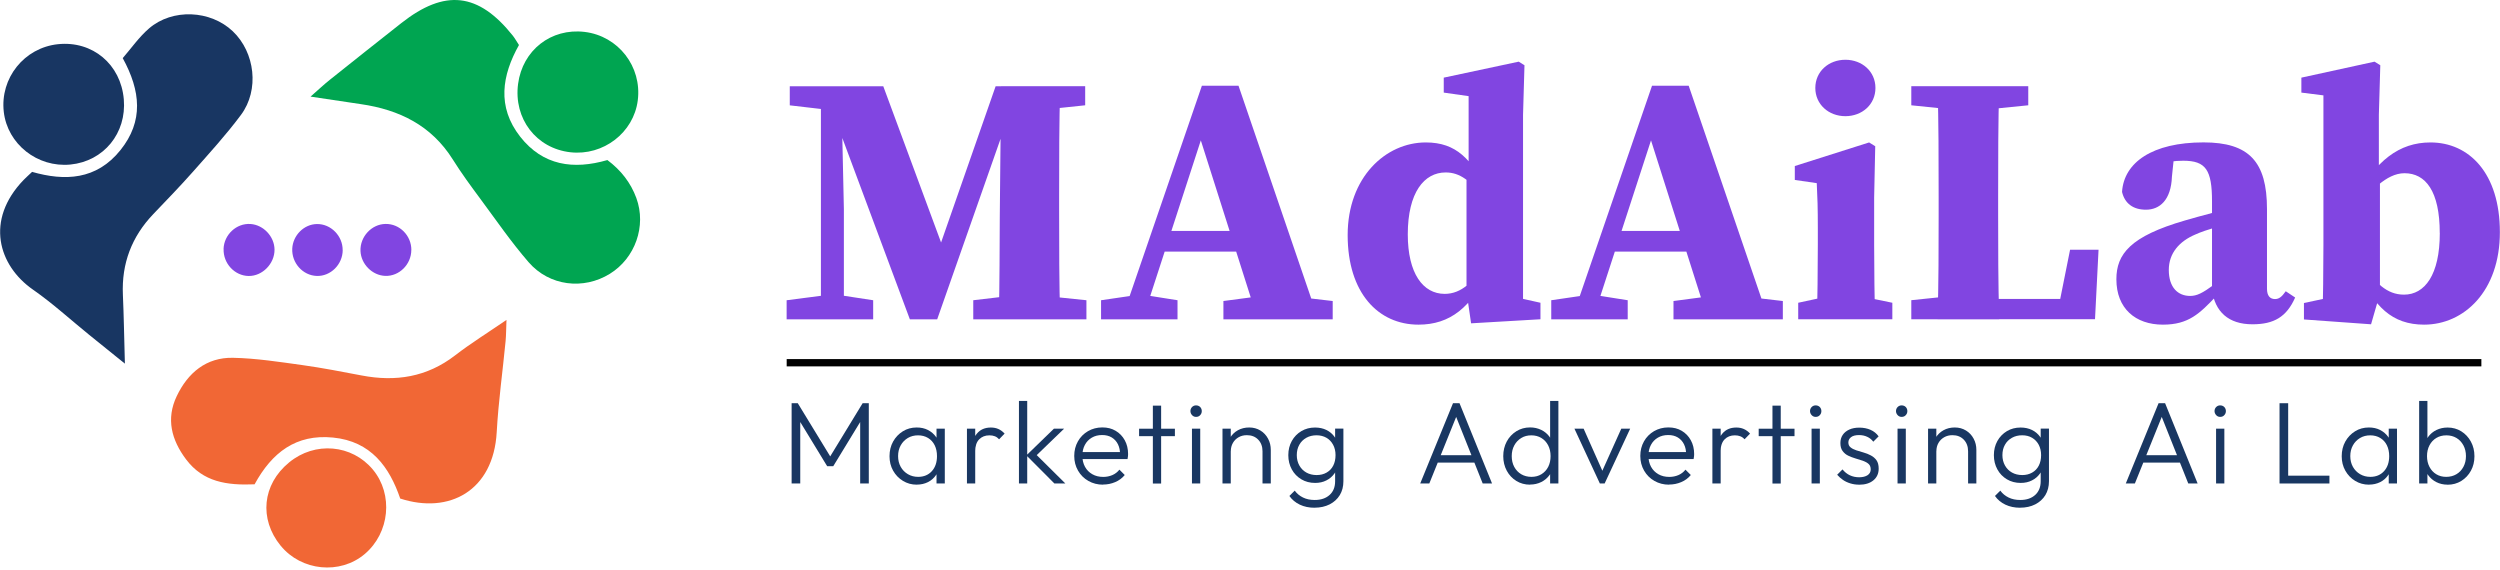 <svg width="250" height="57" viewBox="0 0 250 57" fill="none" xmlns="http://www.w3.org/2000/svg">
<path d="M31.055 9.66C31.903 8.915 32.411 8.437 32.956 8.001C35.34 6.094 37.735 4.198 40.135 2.307C44.497 -1.125 47.842 -0.745 51.285 3.571C51.48 3.818 51.635 4.101 51.897 4.501C50.201 7.528 49.672 10.668 52.015 13.663C54.291 16.567 57.338 16.993 60.74 16.006C62.097 17.019 63.073 18.273 63.633 19.799C64.666 22.62 63.505 25.826 60.981 27.383C58.351 29.007 54.939 28.616 52.863 26.222C51.131 24.223 49.62 22.029 48.043 19.896C47.087 18.607 46.131 17.307 45.278 15.945C43.141 12.543 39.934 10.976 36.101 10.416C34.544 10.19 32.992 9.953 31.05 9.66" fill="#00A551"/>
<path d="M12.489 36.365C11.014 35.178 9.966 34.336 8.923 33.488C7.053 31.972 5.27 30.338 3.301 28.966C-0.177 26.546 -1.503 22.008 2.356 18C2.577 17.774 2.813 17.564 3.209 17.188C6.477 18.124 9.642 18.005 12.042 15.015C14.37 12.117 14.072 9.1 12.273 5.812C13.116 4.841 13.897 3.71 14.904 2.842C17.253 0.822 21.055 1.012 23.28 3.129C25.505 5.246 25.957 8.992 24.097 11.49C22.617 13.478 20.932 15.323 19.287 17.183C18.013 18.622 16.672 20.004 15.341 21.397C13.173 23.663 12.15 26.34 12.289 29.48C12.381 31.551 12.412 33.627 12.489 36.355" fill="#183662"/>
<path d="M25.469 48.431C22.684 48.549 20.31 48.205 18.604 45.933C17.14 43.981 16.595 41.879 17.669 39.623C18.779 37.29 20.623 35.723 23.301 35.78C25.618 35.826 27.936 36.191 30.238 36.509C32.226 36.787 34.2 37.172 36.168 37.547C39.569 38.2 42.694 37.712 45.51 35.538C47.082 34.325 48.778 33.272 50.648 31.992C50.612 32.861 50.617 33.483 50.561 34.099C50.268 37.136 49.841 40.168 49.672 43.21C49.348 49.088 44.913 51.447 40.022 49.854C38.947 46.714 37.108 44.125 33.295 43.755C29.606 43.395 27.196 45.245 25.459 48.431" fill="#F16735"/>
<path d="M7.042 16.454C3.743 16.777 0.748 14.409 0.378 11.187C-0.008 7.811 2.423 4.774 5.799 4.419C9.252 4.059 12.083 6.428 12.381 9.933C12.669 13.324 10.372 16.125 7.042 16.454Z" fill="#183662"/>
<path d="M58.459 3.191C61.83 3.597 64.209 6.66 63.777 10.041C63.366 13.263 60.339 15.595 57.04 15.226C53.623 14.84 51.347 11.865 51.809 8.386C52.256 5.02 55.108 2.79 58.459 3.191Z" fill="#00A551"/>
<path d="M28.064 54.571C25.885 51.889 26.23 48.446 28.907 46.247C31.491 44.114 35.196 44.438 37.293 46.966C39.348 49.448 38.973 53.287 36.471 55.404C34.004 57.49 30.13 57.105 28.069 54.571" fill="#F16735"/>
<path d="M41.131 25.004C41.126 26.443 39.919 27.64 38.526 27.589C37.226 27.543 36.101 26.412 36.049 25.097C35.993 23.673 37.159 22.414 38.552 22.394C39.965 22.368 41.142 23.56 41.136 25.004" fill="#8145E1"/>
<path d="M22.355 24.901C22.401 23.463 23.645 22.306 25.048 22.399C26.348 22.486 27.442 23.653 27.453 24.963C27.463 26.371 26.235 27.62 24.863 27.599C23.46 27.578 22.314 26.34 22.36 24.896" fill="#8145E1"/>
<path d="M34.271 25.014C34.261 26.453 33.059 27.645 31.671 27.594C30.273 27.543 29.159 26.294 29.225 24.86C29.292 23.524 30.402 22.419 31.697 22.404C33.089 22.384 34.276 23.591 34.266 25.014" fill="#8145E1"/>
<path d="M78.668 30.024L82.8 29.49H83.817L87.317 30.024V31.931H78.663V30.024H78.668ZM78.977 8.628H84.043L84.095 11.063H83.514L78.977 10.534V8.628ZM82.091 8.628H84.121L84.388 20.914V31.931H82.091V8.622V8.628ZM82.307 8.628H88.329L94.716 25.893H93.534L99.562 8.628H101.9L93.719 31.931H90.986L82.307 8.628ZM97.326 30.024L101.864 29.49H103.493L108.642 30.024V31.931H97.326V30.024ZM99.978 21.674L100.106 8.622H106.021C105.913 12.255 105.913 15.945 105.913 19.619V20.929C105.913 24.634 105.913 28.324 106.021 31.926H99.87C99.978 28.293 99.952 24.603 99.978 21.674ZM102.938 8.622H108.518V10.529L103.498 11.058H102.938V8.622Z" fill="#8145E1"/>
<path d="M110.106 30.024L113.754 29.49H114.386L117.752 30.024V31.931H110.106V30.024ZM120.188 8.576H123.852L131.832 31.926H125.768L119.715 12.882L121.041 11.089L114.268 31.926H112.167L120.188 8.576ZM116.37 23.093H125.948L126.745 25.158H115.779L116.37 23.093ZM122.336 30.102L126.344 29.572H128.718L133.27 30.102V31.931H122.341V30.102H122.336Z" fill="#8145E1"/>
<path d="M144.467 29.387C146.173 29.387 147.366 28.123 148.486 26.386L148.907 26.962C147.15 30.754 144.997 32.465 141.847 32.465C137.828 32.465 134.766 29.295 134.766 23.509C134.766 17.723 138.574 14.244 142.576 14.244C145.649 14.244 147.129 15.929 148.768 19.079L148.414 19.773C147.021 18.093 146.014 17.245 144.565 17.245C142.417 17.245 140.778 19.244 140.778 23.437C140.778 27.337 142.294 29.387 144.473 29.387H144.467ZM154.046 30.276V31.926L147.109 32.332L146.651 29.177V17.404L146.862 17.019V9.614L144.375 9.26V7.764L151.872 6.166L152.448 6.526L152.304 11.485V31.926L149.894 29.351L154.046 30.276Z" fill="#8145E1"/>
<path d="M155.125 30.024L158.773 29.49H159.405L162.771 30.024V31.931H155.125V30.024ZM165.207 8.576H168.87L176.851 31.926H170.787L164.734 12.882L166.06 11.089L159.282 31.926H157.18L165.201 8.576H165.207ZM161.389 23.093H170.967L171.763 25.158H160.798L161.394 23.093H161.389ZM167.349 30.102L171.357 29.572H173.731L178.284 30.102V31.931H167.349V30.102Z" fill="#8145E1"/>
<path d="M181.676 31.926C181.748 30.328 181.783 26.674 181.783 24.48V22.784C181.783 20.832 181.748 19.732 181.676 18.314L179.481 17.995V16.603L186.912 14.244L187.523 14.624L187.415 19.773V24.48C187.415 26.679 187.451 30.333 187.523 31.926H181.676ZM189.234 30.276V31.926H179.821V30.276L183.109 29.567H185.792L189.234 30.276ZM181.532 8.797C181.532 7.143 182.868 5.976 184.538 5.976C186.208 5.976 187.544 7.143 187.544 8.797C187.544 10.452 186.208 11.618 184.538 11.618C182.868 11.618 181.532 10.441 181.532 8.797Z" fill="#8145E1"/>
<path d="M191.13 10.529V8.622H202.826V10.529L197.574 11.058H196.274L191.125 10.529H191.13ZM196.839 29.49V31.926H191.13V30.019L196.279 29.485H196.839V29.49ZM193.756 8.622H199.922C199.815 12.225 199.814 15.914 199.814 19.619V21.489C199.814 24.608 199.815 28.293 199.922 31.931H193.756C193.864 28.329 193.864 24.639 193.864 21.68V19.624C193.864 15.95 193.864 12.261 193.756 8.628V8.622ZM209.855 24.973L209.501 31.921H196.839V29.891H208.308L205.616 31.921L207.008 24.973H209.855Z" fill="#8145E1"/>
<path d="M218.504 22.044C219.968 21.613 222.486 20.95 224.156 20.554V22.034C222.481 22.455 220.569 22.974 219.531 23.452C217.928 24.131 216.88 25.323 216.88 26.993C216.88 28.771 217.815 29.593 219.012 29.593C219.691 29.593 220.245 29.31 221.381 28.483L222.804 27.414L223.174 27.928L221.684 29.547C219.963 31.366 218.863 32.465 216.289 32.465C213.545 32.465 211.638 30.847 211.638 27.928C211.638 25.405 213.036 23.627 218.504 22.044ZM221.201 29.022V20.143C221.201 16.998 220.59 16.073 218.329 16.073C217.46 16.073 216.551 16.181 215.009 16.582L217.45 15.2L217.193 17.661C217.106 20.02 215.96 20.97 214.593 20.97C213.329 20.97 212.481 20.364 212.204 19.192C212.389 16.243 215.246 14.239 220.353 14.239C224.901 14.239 226.699 16.161 226.699 20.914V28.868C226.699 29.567 226.992 29.906 227.501 29.906C227.871 29.906 228.164 29.716 228.575 29.125L229.515 29.752C228.662 31.689 227.398 32.429 225.245 32.429C222.835 32.429 221.504 31.165 221.201 29.017V29.022Z" fill="#8145E1"/>
<path d="M230.394 30.302L233.714 29.593L232.234 31.951C232.306 30.353 232.342 26.7 232.342 24.506V9.537L230.137 9.26V7.764L237.454 6.166L238.03 6.526L237.886 11.485V16.885L237.994 17.348V29.351L237.105 32.429L230.394 31.946V30.297V30.302ZM243.975 23.303C243.975 19.11 242.557 17.322 240.45 17.322C238.585 17.322 237.002 19.27 235.846 20.477L235.528 19.891C237.557 16.078 239.916 14.244 243.045 14.244C246.909 14.244 249.987 17.317 249.987 23.216C249.987 29.115 246.406 32.465 242.408 32.465C239.222 32.465 237.357 30.662 235.784 26.998L236.103 26.33C237.562 28.288 238.662 29.464 240.404 29.464C242.47 29.464 243.98 27.496 243.98 23.303H243.975Z" fill="#8145E1"/>
<path d="M248.137 35.908H78.668V36.638H248.137V35.908Z" fill="black"/>
<path d="M79.162 48.349V40.322H79.778L83.242 46H82.8L86.263 40.322H86.88V48.349H86.017V41.817L86.217 41.874L83.324 46.622H82.718L79.825 41.874L80.025 41.817V48.349H79.162Z" fill="#193762"/>
<path d="M91.679 48.467C91.165 48.467 90.703 48.338 90.292 48.086C89.881 47.835 89.552 47.495 89.31 47.064C89.069 46.637 88.951 46.154 88.951 45.62C88.951 45.086 89.069 44.587 89.31 44.155C89.552 43.724 89.876 43.385 90.287 43.128C90.693 42.876 91.155 42.748 91.669 42.748C92.09 42.748 92.465 42.83 92.794 42.999C93.123 43.169 93.395 43.4 93.606 43.698C93.817 43.996 93.94 44.346 93.981 44.741V46.458C93.935 46.853 93.807 47.203 93.601 47.506C93.395 47.809 93.128 48.045 92.799 48.21C92.471 48.374 92.101 48.462 91.679 48.462V48.467ZM91.808 47.686C92.383 47.686 92.841 47.495 93.185 47.115C93.529 46.735 93.699 46.231 93.699 45.61C93.699 45.199 93.622 44.839 93.468 44.525C93.313 44.212 93.092 43.97 92.805 43.796C92.517 43.621 92.183 43.534 91.803 43.534C91.422 43.534 91.083 43.621 90.78 43.801C90.482 43.981 90.246 44.222 90.071 44.536C89.896 44.849 89.809 45.204 89.809 45.61C89.809 46.016 89.896 46.37 90.071 46.684C90.246 46.997 90.487 47.239 90.79 47.418C91.094 47.598 91.438 47.686 91.818 47.686H91.808ZM93.652 48.349V46.879L93.817 45.527L93.652 44.207V42.866H94.48V48.349H93.652Z" fill="#193762"/>
<path d="M96.695 48.349V42.866H97.522V48.349H96.695ZM97.522 45.152L97.183 45.014C97.183 44.315 97.352 43.76 97.692 43.359C98.031 42.953 98.493 42.753 99.084 42.753C99.356 42.753 99.603 42.799 99.829 42.897C100.055 42.994 100.266 43.148 100.461 43.359L99.911 43.929C99.788 43.791 99.644 43.688 99.485 43.626C99.326 43.565 99.146 43.534 98.94 43.534C98.519 43.534 98.18 43.667 97.912 43.94C97.65 44.212 97.517 44.618 97.517 45.152H97.522Z" fill="#193762"/>
<path d="M101.895 48.349V40.091H102.722V48.349H101.895ZM105.44 48.349L102.64 45.538L105.394 42.866H106.412L103.416 45.759L103.441 45.281L106.535 48.349H105.451H105.44Z" fill="#193762"/>
<path d="M110.307 48.467C109.762 48.467 109.274 48.343 108.837 48.092C108.4 47.845 108.056 47.501 107.804 47.064C107.552 46.627 107.424 46.139 107.424 45.594C107.424 45.05 107.547 44.572 107.789 44.14C108.03 43.708 108.369 43.369 108.796 43.117C109.222 42.871 109.7 42.742 110.229 42.742C110.759 42.742 111.18 42.855 111.565 43.081C111.951 43.308 112.254 43.621 112.475 44.022C112.696 44.423 112.809 44.885 112.809 45.404C112.809 45.466 112.809 45.538 112.799 45.62C112.788 45.702 112.773 45.795 112.752 45.908H108.004V45.209H112.295L112.002 45.466C112.013 45.07 111.941 44.726 111.797 44.433C111.653 44.14 111.447 43.914 111.18 43.749C110.913 43.585 110.589 43.503 110.219 43.503C109.824 43.503 109.474 43.59 109.181 43.765C108.883 43.94 108.652 44.181 108.488 44.489C108.323 44.798 108.236 45.157 108.236 45.569C108.236 45.98 108.323 46.36 108.498 46.678C108.672 46.997 108.919 47.244 109.233 47.423C109.546 47.603 109.911 47.691 110.322 47.691C110.651 47.691 110.954 47.629 111.231 47.511C111.509 47.393 111.75 47.208 111.941 46.966L112.475 47.501C112.218 47.814 111.899 48.05 111.519 48.21C111.139 48.374 110.728 48.456 110.296 48.456L110.307 48.467Z" fill="#193762"/>
<path d="M113.909 43.616V42.871H117.49V43.616H113.909ZM115.286 48.354V40.564H116.113V48.354H115.286Z" fill="#193762"/>
<path d="M119.602 41.689C119.448 41.689 119.314 41.632 119.206 41.514C119.099 41.396 119.042 41.262 119.042 41.108C119.042 40.954 119.099 40.81 119.206 40.702C119.314 40.594 119.448 40.538 119.602 40.538C119.772 40.538 119.91 40.594 120.018 40.702C120.121 40.81 120.178 40.949 120.178 41.108C120.178 41.268 120.126 41.401 120.018 41.514C119.916 41.632 119.777 41.689 119.602 41.689ZM119.196 48.349V42.866H120.023V48.349H119.196Z" fill="#193762"/>
<path d="M122.249 48.349V42.866H123.076V48.349H122.249ZM126.251 48.349V45.127C126.251 44.654 126.108 44.263 125.82 43.965C125.532 43.667 125.157 43.518 124.689 43.518C124.376 43.518 124.104 43.585 123.862 43.724C123.621 43.862 123.43 44.047 123.292 44.289C123.153 44.531 123.081 44.808 123.081 45.116L122.706 44.906C122.706 44.495 122.803 44.125 122.999 43.796C123.194 43.467 123.456 43.21 123.79 43.025C124.124 42.84 124.504 42.748 124.921 42.748C125.337 42.748 125.712 42.85 126.041 43.051C126.37 43.251 126.621 43.523 126.806 43.868C126.991 44.212 127.079 44.582 127.079 44.988V48.349H126.251Z" fill="#193762"/>
<path d="M131.513 48.292C131 48.292 130.542 48.174 130.136 47.932C129.73 47.691 129.412 47.362 129.18 46.941C128.949 46.519 128.831 46.046 128.831 45.517C128.831 44.988 128.949 44.515 129.18 44.099C129.412 43.683 129.73 43.354 130.136 43.112C130.542 42.871 130.994 42.753 131.503 42.753C131.93 42.753 132.31 42.835 132.644 42.999C132.978 43.164 133.25 43.395 133.461 43.693C133.672 43.991 133.795 44.346 133.836 44.746V46.298C133.79 46.694 133.661 47.043 133.451 47.341C133.24 47.639 132.973 47.876 132.639 48.04C132.31 48.21 131.935 48.292 131.513 48.292ZM131.457 50.774C130.902 50.774 130.414 50.671 129.982 50.466C129.55 50.26 129.201 49.972 128.939 49.597L129.473 49.063C129.689 49.361 129.967 49.587 130.301 49.751C130.635 49.916 131.025 49.998 131.467 49.998C132.099 49.998 132.592 49.828 132.962 49.494C133.332 49.16 133.512 48.703 133.512 48.127V46.761L133.677 45.512L133.512 44.274V42.861H134.34V48.122C134.34 48.652 134.221 49.114 133.98 49.51C133.738 49.906 133.399 50.214 132.968 50.435C132.531 50.656 132.032 50.769 131.462 50.769L131.457 50.774ZM131.668 47.506C132.043 47.506 132.372 47.424 132.659 47.259C132.947 47.095 133.168 46.864 133.322 46.565C133.476 46.267 133.553 45.913 133.553 45.512C133.553 45.111 133.471 44.777 133.312 44.479C133.153 44.181 132.932 43.945 132.649 43.78C132.366 43.616 132.032 43.529 131.652 43.529C131.272 43.529 130.933 43.611 130.63 43.78C130.332 43.95 130.095 44.181 129.931 44.479C129.761 44.777 129.679 45.121 129.679 45.512C129.679 45.903 129.766 46.247 129.936 46.55C130.105 46.853 130.342 47.09 130.635 47.254C130.928 47.418 131.272 47.506 131.662 47.506H131.668Z" fill="#193762"/>
<path d="M142.021 48.349L145.3 40.322H145.952L149.205 48.349H148.27L145.449 41.268H145.788L142.931 48.349H142.021ZM143.527 46.262V45.517H147.725V46.262H143.527Z" fill="#193762"/>
<path d="M153.008 48.467C152.494 48.467 152.037 48.343 151.631 48.092C151.225 47.84 150.906 47.501 150.675 47.069C150.444 46.637 150.325 46.154 150.325 45.615C150.325 45.075 150.444 44.582 150.675 44.15C150.906 43.719 151.23 43.38 151.636 43.123C152.042 42.871 152.499 42.742 153.008 42.742C153.414 42.742 153.784 42.825 154.123 42.989C154.462 43.153 154.739 43.385 154.955 43.683C155.171 43.981 155.305 44.335 155.351 44.736V46.452C155.305 46.848 155.176 47.197 154.96 47.495C154.745 47.794 154.472 48.03 154.133 48.2C153.794 48.369 153.419 48.456 153.008 48.456V48.467ZM153.147 47.686C153.527 47.686 153.861 47.598 154.149 47.418C154.436 47.239 154.662 46.997 154.822 46.684C154.981 46.37 155.058 46.016 155.058 45.61C155.058 45.204 154.976 44.839 154.811 44.525C154.647 44.212 154.421 43.97 154.133 43.796C153.845 43.621 153.511 43.534 153.131 43.534C152.751 43.534 152.412 43.621 152.124 43.801C151.831 43.981 151.6 44.222 151.43 44.536C151.261 44.849 151.173 45.204 151.173 45.61C151.173 46.016 151.256 46.375 151.425 46.689C151.595 47.002 151.826 47.249 152.124 47.423C152.422 47.598 152.766 47.686 153.147 47.686ZM155.839 48.349H155.012V46.879L155.187 45.527L155.012 44.207V40.091H155.839V48.349Z" fill="#193762"/>
<path d="M159.986 48.349L157.442 42.866H158.362L160.495 47.66H159.971L162.129 42.866H163.018L160.464 48.349H159.986Z" fill="#193762"/>
<path d="M166.913 48.467C166.368 48.467 165.88 48.343 165.443 48.092C165.006 47.845 164.662 47.501 164.41 47.064C164.158 46.627 164.03 46.139 164.03 45.594C164.03 45.05 164.153 44.572 164.395 44.14C164.636 43.708 164.976 43.369 165.402 43.117C165.829 42.871 166.306 42.742 166.836 42.742C167.365 42.742 167.786 42.855 168.172 43.081C168.557 43.308 168.86 43.621 169.081 44.022C169.302 44.423 169.415 44.885 169.415 45.404C169.415 45.466 169.415 45.538 169.405 45.62C169.395 45.702 169.379 45.795 169.359 45.908H164.611V45.209H168.901L168.608 45.466C168.619 45.07 168.547 44.726 168.403 44.433C168.259 44.14 168.054 43.914 167.786 43.749C167.519 43.585 167.195 43.503 166.825 43.503C166.43 43.503 166.08 43.59 165.787 43.765C165.489 43.94 165.258 44.181 165.094 44.489C164.929 44.798 164.842 45.157 164.842 45.569C164.842 45.98 164.929 46.36 165.104 46.678C165.279 46.997 165.525 47.244 165.839 47.423C166.152 47.603 166.517 47.691 166.928 47.691C167.257 47.691 167.56 47.629 167.838 47.511C168.115 47.393 168.357 47.208 168.547 46.966L169.081 47.501C168.824 47.814 168.506 48.05 168.125 48.21C167.745 48.374 167.334 48.456 166.902 48.456L166.913 48.467Z" fill="#193762"/>
<path d="M171.239 48.349V42.866H172.067V48.349H171.239ZM172.067 45.152L171.727 45.014C171.727 44.315 171.897 43.76 172.236 43.359C172.575 42.953 173.038 42.753 173.629 42.753C173.901 42.753 174.148 42.799 174.374 42.897C174.6 42.994 174.811 43.148 175.006 43.359L174.456 43.929C174.333 43.791 174.189 43.688 174.029 43.626C173.87 43.565 173.69 43.534 173.485 43.534C173.063 43.534 172.724 43.667 172.457 43.94C172.195 44.212 172.061 44.618 172.061 45.152H172.067Z" fill="#193762"/>
<path d="M175.869 43.616V42.871H179.451V43.616H175.869ZM177.246 48.354V40.564H178.074V48.354H177.246Z" fill="#193762"/>
<path d="M181.563 41.689C181.408 41.689 181.275 41.632 181.167 41.514C181.059 41.396 181.002 41.262 181.002 41.108C181.002 40.954 181.059 40.81 181.167 40.702C181.275 40.594 181.408 40.538 181.563 40.538C181.732 40.538 181.871 40.594 181.979 40.702C182.082 40.81 182.138 40.949 182.138 41.108C182.138 41.268 182.087 41.401 181.979 41.514C181.876 41.632 181.737 41.689 181.563 41.689ZM181.157 48.349V42.866H181.984V48.349H181.157Z" fill="#193762"/>
<path d="M185.899 48.467C185.601 48.467 185.319 48.425 185.046 48.343C184.774 48.261 184.527 48.148 184.307 47.999C184.086 47.85 183.89 47.675 183.716 47.475L184.25 46.941C184.466 47.203 184.712 47.403 184.99 47.531C185.267 47.66 185.576 47.727 185.915 47.727C186.254 47.727 186.557 47.655 186.763 47.516C186.968 47.377 187.071 47.182 187.071 46.935C187.071 46.704 186.999 46.519 186.855 46.391C186.711 46.262 186.521 46.159 186.29 46.077C186.059 45.995 185.812 45.918 185.555 45.846C185.298 45.774 185.057 45.676 184.826 45.569C184.594 45.461 184.409 45.301 184.26 45.101C184.111 44.901 184.039 44.638 184.039 44.304C184.039 43.991 184.116 43.724 184.271 43.492C184.425 43.261 184.646 43.087 184.923 42.958C185.201 42.83 185.54 42.763 185.935 42.763C186.331 42.763 186.722 42.835 187.056 42.984C187.39 43.133 187.657 43.349 187.862 43.636L187.328 44.171C187.174 43.96 186.973 43.796 186.727 43.683C186.48 43.565 186.208 43.508 185.905 43.508C185.555 43.508 185.288 43.575 185.108 43.714C184.928 43.852 184.836 44.027 184.836 44.243C184.836 44.459 184.908 44.618 185.057 44.736C185.206 44.859 185.391 44.952 185.622 45.029C185.853 45.101 186.095 45.178 186.352 45.25C186.609 45.322 186.855 45.419 187.086 45.543C187.318 45.666 187.508 45.825 187.652 46.031C187.796 46.236 187.868 46.514 187.868 46.863C187.868 47.352 187.693 47.742 187.338 48.035C186.984 48.328 186.506 48.472 185.899 48.472V48.467Z" fill="#193762"/>
<path d="M190.159 41.689C190.005 41.689 189.872 41.632 189.764 41.514C189.656 41.396 189.599 41.262 189.599 41.108C189.599 40.954 189.656 40.81 189.764 40.702C189.872 40.594 190.005 40.538 190.159 40.538C190.329 40.538 190.468 40.594 190.576 40.702C190.678 40.81 190.735 40.949 190.735 41.108C190.735 41.268 190.684 41.401 190.576 41.514C190.473 41.632 190.334 41.689 190.159 41.689ZM189.754 48.349V42.866H190.581V48.349H189.754Z" fill="#193762"/>
<path d="M192.806 48.349V42.866H193.633V48.349H192.806ZM196.809 48.349V45.127C196.809 44.654 196.665 44.263 196.377 43.965C196.089 43.667 195.714 43.518 195.246 43.518C194.933 43.518 194.661 43.585 194.419 43.724C194.178 43.862 193.988 44.047 193.849 44.289C193.71 44.531 193.638 44.808 193.638 45.116L193.263 44.906C193.263 44.495 193.361 44.125 193.556 43.796C193.751 43.467 194.013 43.21 194.347 43.025C194.681 42.84 195.056 42.748 195.478 42.748C195.899 42.748 196.269 42.85 196.598 43.051C196.927 43.251 197.179 43.523 197.364 43.868C197.549 44.212 197.636 44.582 197.636 44.988V48.349H196.809Z" fill="#193762"/>
<path d="M202.071 48.292C201.557 48.292 201.099 48.174 200.693 47.932C200.287 47.691 199.969 47.362 199.738 46.941C199.506 46.519 199.388 46.046 199.388 45.517C199.388 44.988 199.506 44.515 199.738 44.099C199.969 43.683 200.293 43.354 200.693 43.112C201.099 42.871 201.552 42.753 202.06 42.753C202.487 42.753 202.867 42.835 203.201 42.999C203.535 43.164 203.807 43.395 204.018 43.693C204.229 43.991 204.352 44.346 204.393 44.746V46.298C204.347 46.694 204.218 47.043 204.008 47.341C203.797 47.639 203.53 47.876 203.196 48.04C202.867 48.21 202.492 48.292 202.071 48.292ZM202.014 50.774C201.464 50.774 200.971 50.671 200.539 50.466C200.108 50.26 199.758 49.972 199.496 49.597L200.031 49.063C200.246 49.361 200.524 49.587 200.858 49.751C201.192 49.916 201.582 49.998 202.024 49.998C202.656 49.998 203.15 49.828 203.52 49.494C203.884 49.16 204.069 48.703 204.069 48.127V46.761L204.234 45.512L204.069 44.274V42.861H204.897V48.122C204.897 48.652 204.773 49.114 204.537 49.51C204.295 49.906 203.956 50.214 203.525 50.435C203.088 50.656 202.589 50.769 202.019 50.769L202.014 50.774ZM202.225 47.506C202.6 47.506 202.929 47.424 203.216 47.259C203.504 47.095 203.725 46.864 203.879 46.565C204.033 46.267 204.11 45.913 204.11 45.512C204.11 45.111 204.028 44.777 203.874 44.479C203.715 44.181 203.494 43.945 203.211 43.78C202.929 43.611 202.595 43.529 202.214 43.529C201.834 43.529 201.495 43.611 201.192 43.78C200.894 43.95 200.657 44.181 200.493 44.479C200.323 44.777 200.241 45.121 200.241 45.512C200.241 45.903 200.329 46.247 200.498 46.55C200.668 46.853 200.904 47.09 201.197 47.254C201.49 47.418 201.834 47.506 202.225 47.506Z" fill="#193762"/>
<path d="M212.579 48.349L215.857 40.322H216.51L219.763 48.349H218.827L216.006 41.268H216.345L213.488 48.349H212.579ZM214.084 46.262V45.517H218.283V46.262H214.084Z" fill="#193762"/>
<path d="M222.013 41.689C221.859 41.689 221.725 41.632 221.618 41.514C221.51 41.396 221.453 41.262 221.453 41.108C221.453 40.954 221.51 40.81 221.618 40.702C221.725 40.594 221.859 40.538 222.013 40.538C222.183 40.538 222.322 40.594 222.429 40.702C222.532 40.81 222.589 40.949 222.589 41.108C222.589 41.268 222.537 41.401 222.429 41.514C222.327 41.632 222.188 41.689 222.013 41.689ZM221.607 48.349V42.866H222.435V48.349H221.607Z" fill="#193762"/>
<path d="M227.953 48.349V40.322H228.817V48.349H227.953ZM228.524 48.349V47.567H232.943V48.349H228.524Z" fill="#193762"/>
<path d="M236.899 48.467C236.386 48.467 235.923 48.338 235.512 48.086C235.101 47.835 234.772 47.495 234.531 47.064C234.289 46.637 234.171 46.154 234.171 45.62C234.171 45.086 234.289 44.587 234.531 44.155C234.772 43.724 235.096 43.385 235.507 43.128C235.913 42.876 236.375 42.748 236.889 42.748C237.311 42.748 237.686 42.83 238.015 42.999C238.343 43.169 238.616 43.4 238.826 43.698C239.037 43.996 239.16 44.346 239.202 44.741V46.458C239.155 46.853 239.027 47.203 238.821 47.506C238.616 47.809 238.349 48.045 238.02 48.21C237.691 48.374 237.321 48.462 236.899 48.462V48.467ZM237.028 47.686C237.603 47.686 238.061 47.495 238.405 47.115C238.749 46.735 238.919 46.231 238.919 45.61C238.919 45.199 238.842 44.839 238.688 44.525C238.534 44.212 238.313 43.97 238.025 43.796C237.737 43.621 237.403 43.534 237.023 43.534C236.643 43.534 236.303 43.621 236 43.801C235.702 43.981 235.466 44.222 235.291 44.536C235.116 44.849 235.029 45.204 235.029 45.61C235.029 46.016 235.116 46.37 235.291 46.684C235.466 46.997 235.707 47.239 236.01 47.418C236.314 47.598 236.658 47.686 237.038 47.686H237.028ZM238.873 48.349V46.879L239.037 45.527L238.873 44.207V42.866H239.7V48.349H238.873Z" fill="#193762"/>
<path d="M241.915 48.349V40.091H242.742V44.207L242.578 45.527L242.742 46.879V48.349H241.915ZM244.762 48.467C244.34 48.467 243.965 48.379 243.631 48.21C243.297 48.04 243.025 47.804 242.809 47.506C242.593 47.208 242.465 46.858 242.418 46.463V44.746C242.465 44.34 242.598 43.991 242.814 43.693C243.03 43.395 243.307 43.164 243.646 42.999C243.986 42.835 244.356 42.753 244.762 42.753C245.265 42.753 245.722 42.881 246.128 43.133C246.534 43.385 246.853 43.729 247.089 44.161C247.326 44.592 247.444 45.08 247.444 45.625C247.444 46.17 247.326 46.642 247.094 47.069C246.863 47.495 246.539 47.84 246.134 48.092C245.728 48.343 245.27 48.472 244.762 48.472V48.467ZM244.613 47.686C245.003 47.686 245.342 47.598 245.64 47.423C245.938 47.249 246.169 47.002 246.339 46.689C246.509 46.375 246.596 46.016 246.596 45.61C246.596 45.204 246.509 44.844 246.339 44.531C246.169 44.217 245.938 43.97 245.645 43.796C245.352 43.621 245.018 43.534 244.638 43.534C244.258 43.534 243.919 43.621 243.631 43.796C243.343 43.97 243.112 44.217 242.948 44.531C242.783 44.844 242.701 45.204 242.701 45.61C242.701 46.016 242.783 46.375 242.948 46.689C243.112 47.002 243.338 47.249 243.626 47.423C243.914 47.598 244.243 47.686 244.618 47.686H244.613Z" fill="#193762"/>
</svg>
